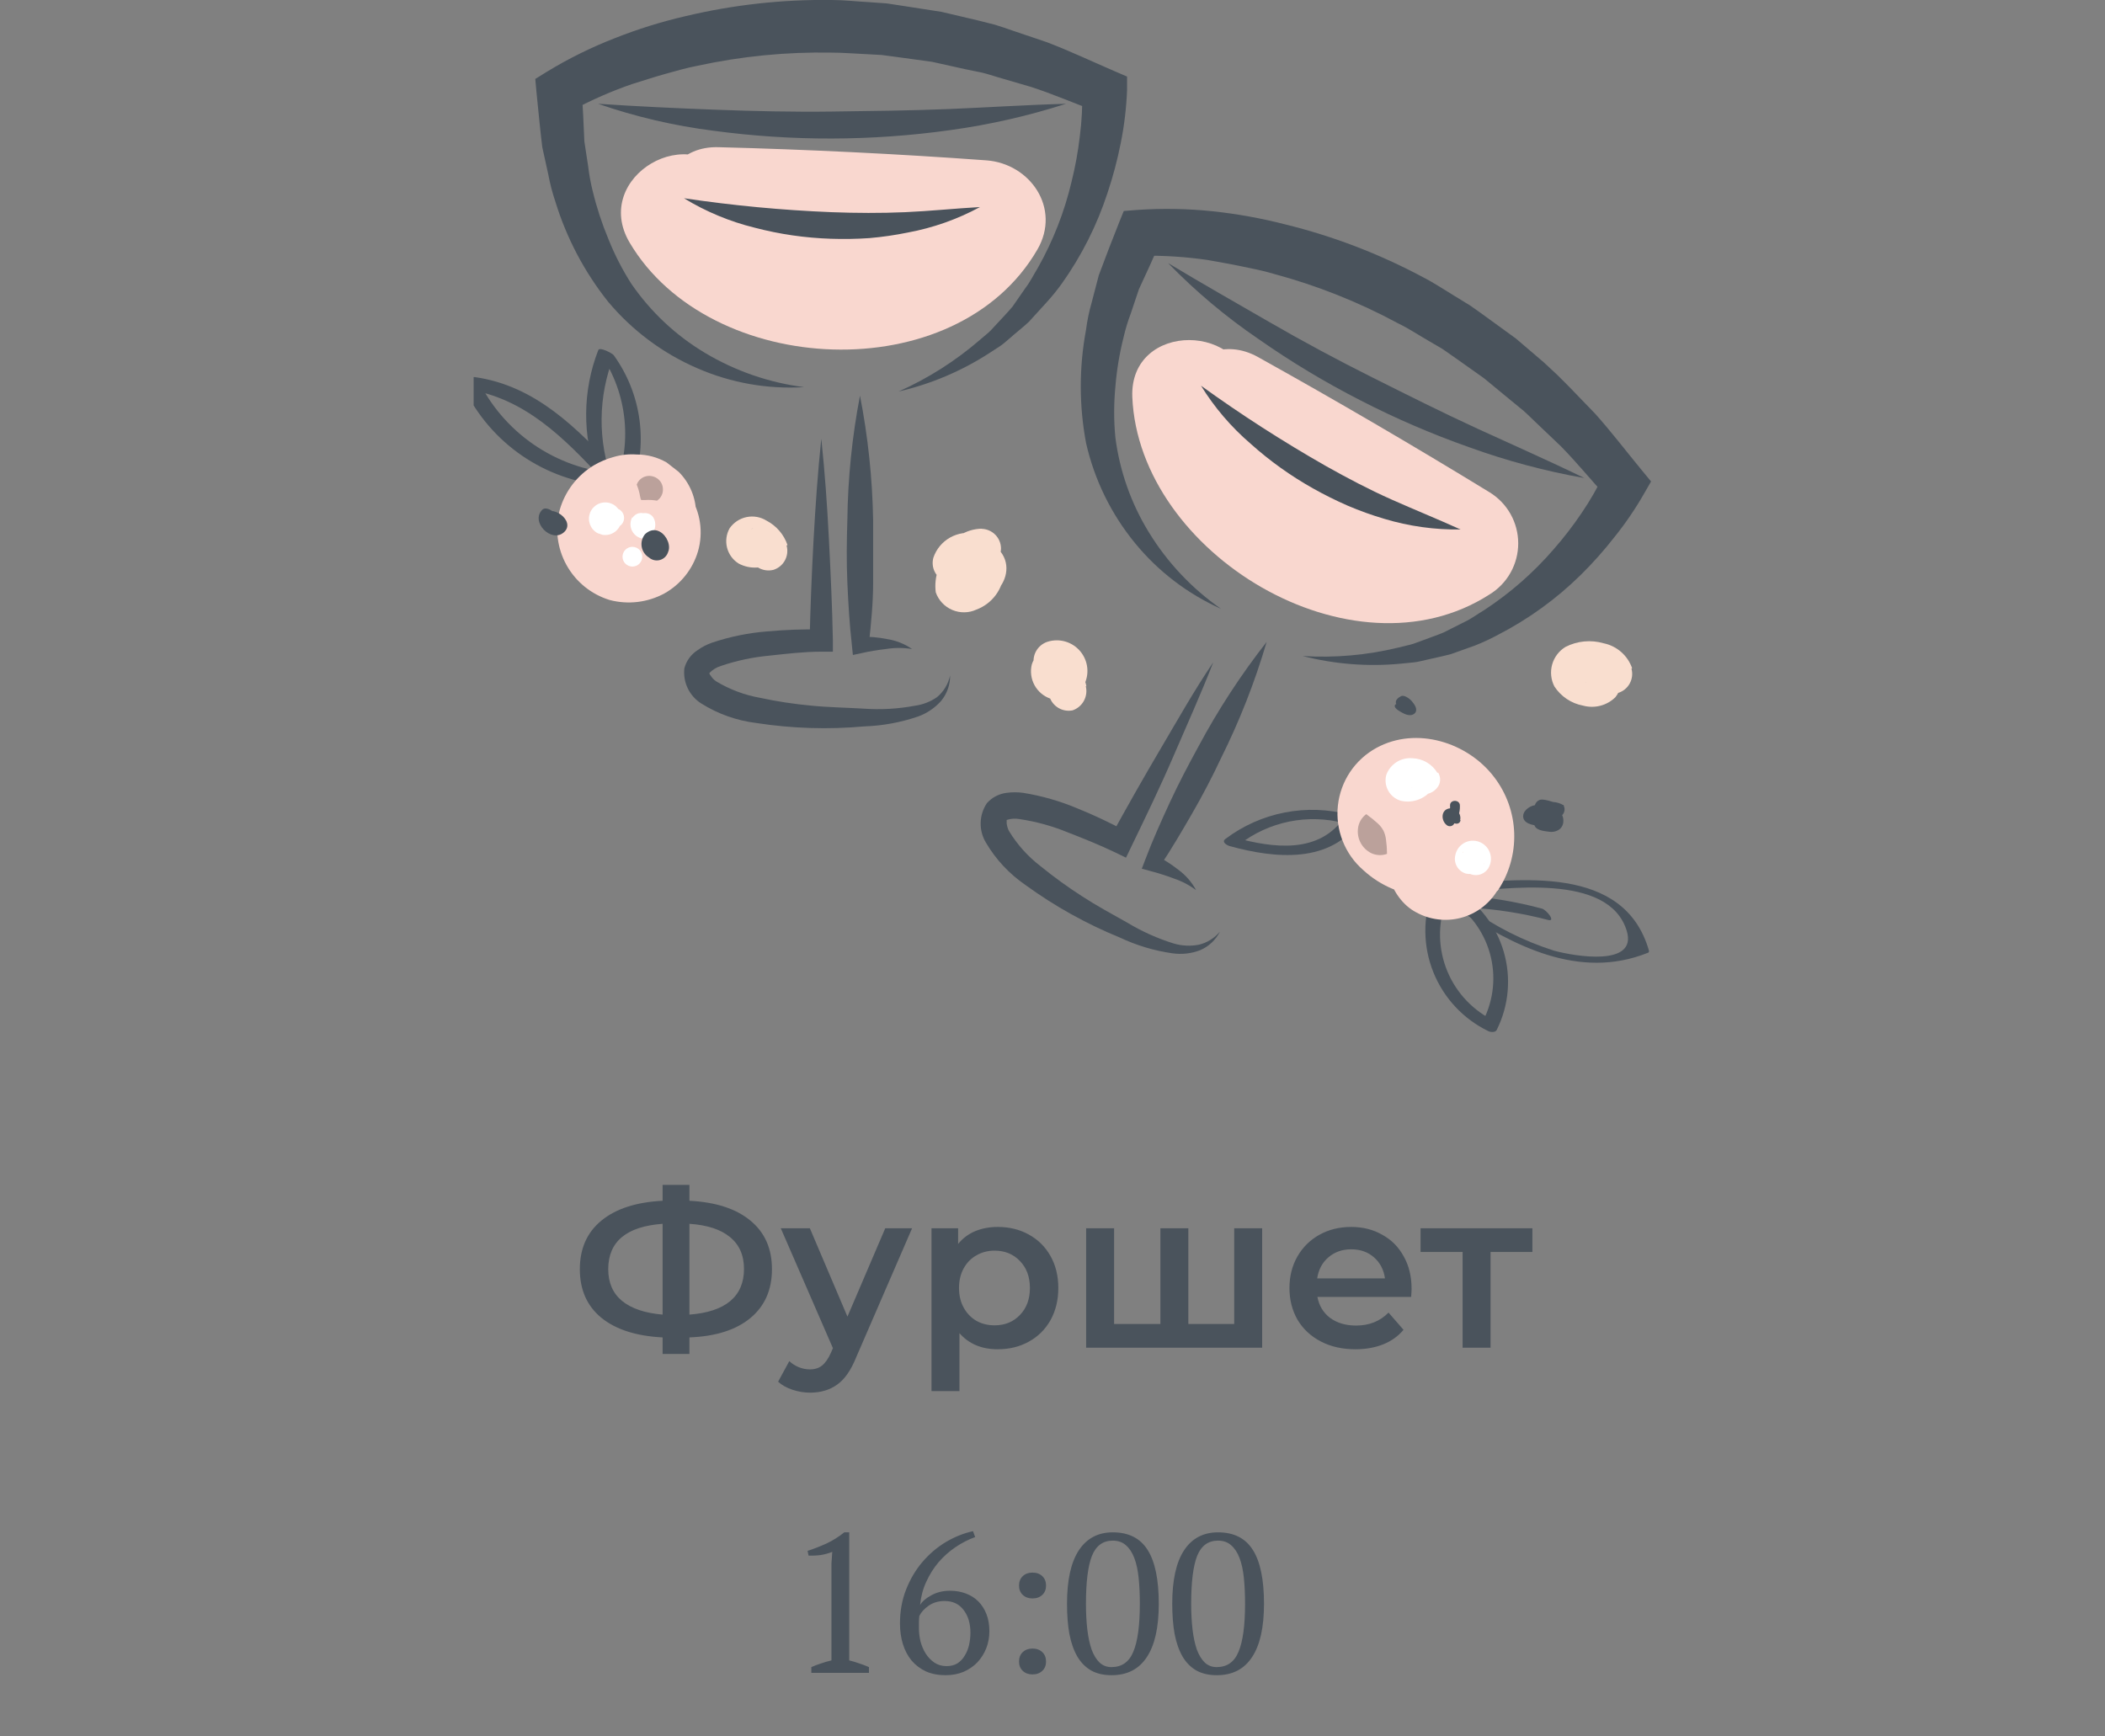 <?xml version="1.0" encoding="utf-8"?>
<svg width="160" height="132" viewBox="0 0 160 132" fill="none" xmlns="http://www.w3.org/2000/svg">
  <rect x="0" y="0" width="160" height="132" fill="#808080" stroke="none"/>
  <g clip-path="url(#clip0_2521:1144)">
    <path d="M46.567 36.61C45.416 33.528 45.449 30.13 46.657 27.07L45.487 26.68C46.538 28.137 47.208 29.833 47.434 31.615C47.662 33.396 47.439 35.206 46.787 36.88C46.707 37.09 47.867 37.54 47.957 37.32C48.619 35.627 48.846 33.796 48.617 31.993C48.388 30.19 47.711 28.474 46.647 27C46.547 26.86 45.577 26.35 45.477 26.61C44.27 29.706 44.245 33.137 45.407 36.25C45.517 36.55 46.617 36.72 46.567 36.59V36.61Z" fill="#4A535C"/>
    <path d="M46.857 35.77C43.857 32.53 40.677 29.32 36.117 28.67C35.747 28.62 35.047 29.04 35.257 29.48C36.254 31.552 37.774 33.328 39.669 34.632C41.563 35.935 43.766 36.72 46.057 36.91C46.507 36.91 47.337 36.04 46.737 35.99C44.517 35.808 42.383 35.046 40.549 33.781C38.715 32.516 37.246 30.791 36.287 28.78L35.437 29.59C39.867 30.22 42.917 33.33 45.827 36.47C46.177 36.85 47.187 36.12 46.827 35.77H46.857Z" fill="#4A535C"/>
    <path d="M108.877 67.77C108.136 69.753 108.161 71.941 108.949 73.906C109.737 75.87 111.231 77.469 113.137 78.39C113.297 78.47 113.667 78.5 113.767 78.29C114.688 76.442 114.877 74.314 114.294 72.334C113.712 70.353 112.402 68.665 110.627 67.61C109.977 67.21 109.457 67.94 110.117 68.35C111.638 69.274 112.754 70.739 113.24 72.451C113.726 74.162 113.546 75.995 112.737 77.58L113.357 77.49C111.748 76.647 110.512 75.233 109.892 73.525C109.272 71.817 109.313 69.939 110.007 68.26C110.197 67.73 109.097 67.16 108.877 67.77V67.77Z" fill="#4A535C"/>
    <path d="M110.697 69.05C115.027 71.89 120.007 74.52 125.227 72.44C125.297 72.44 125.357 72.36 125.337 72.27C123.457 65.69 115.477 66.83 110.187 67.27C109.557 67.27 110.647 67.85 110.957 67.83C114.357 67.58 122.287 66.3 123.647 70.76C124.487 73.51 119.707 72.7 118.127 72.27C115.802 71.531 113.611 70.424 111.637 68.99C111.377 68.82 110.167 68.75 110.697 69.1V69.05Z" fill="#4A535C"/>
    <path d="M111.717 69C113.723 69.109 115.714 69.421 117.657 69.93C118.297 70.11 117.557 69.16 117.197 69.07C115.183 68.527 113.119 68.192 111.037 68.07C110.547 68.07 111.347 68.94 111.717 68.96V69Z" fill="#4A535C"/>
    <path d="M102.587 61.94C100.976 61.506 99.287 61.446 97.649 61.765C96.011 62.084 94.468 62.773 93.137 63.78C92.817 64.02 93.287 64.27 93.477 64.32C96.887 65.26 101.187 65.71 103.427 62.32C103.707 61.9 102.497 61.66 102.237 62.05C100.307 64.96 96.777 64.47 93.847 63.67L94.187 64.2C95.306 63.332 96.61 62.734 97.998 62.453C99.385 62.172 100.819 62.215 102.187 62.58C102.787 62.73 103.367 62.14 102.567 61.93L102.587 61.94Z" fill="#4A535C"/>
    <path d="M113.847 67.7C114.708 66.413 115.144 64.888 115.094 63.34C115.044 61.792 114.51 60.299 113.567 59.07C111.567 56.44 107.677 55.19 104.627 56.85C103.82 57.29 103.131 57.919 102.62 58.683C102.109 59.447 101.791 60.324 101.692 61.238C101.594 62.152 101.719 63.077 102.056 63.932C102.393 64.787 102.932 65.549 103.627 66.15C104.934 67.349 106.617 68.056 108.387 68.15C110.129 68.192 111.818 67.553 113.097 66.37C114.917 64.87 114.767 61.54 113.097 60C112.236 59.187 111.097 58.734 109.912 58.734C108.728 58.734 107.588 59.187 106.727 60C106.986 59.731 107.296 59.517 107.64 59.373C107.984 59.228 108.354 59.156 108.727 59.16C108.237 59.16 108.377 59.16 109.147 59.24C108.287 59.07 109.977 59.72 109.247 59.24C111.107 60.37 110.747 64.01 108.567 64.86C108.262 65.03 107.916 65.11 107.567 65.09C106.837 64.95 106.717 64.94 107.197 65.09C106.567 64.79 106.457 64.75 106.887 64.98L106.417 64.61C106.747 64.95 106.697 64.86 106.247 64.34C106.017 63.67 105.977 63.57 106.117 64.03C106.117 63.81 106.117 63.6 106.047 63.38C106.047 63.88 106.047 63.76 106.147 63.02C106.017 63.48 106.077 63.39 106.327 62.73C106.239 62.896 106.135 63.054 106.017 63.2C104.627 65.11 105.627 68.3 107.637 69.35C108.673 69.922 109.889 70.074 111.034 69.775C112.179 69.475 113.165 68.746 113.787 67.74L113.847 67.7Z" fill="#F9D7CF"/>
    <path d="M109.267 58.77C109.071 58.437 108.794 58.159 108.462 57.962C108.13 57.764 107.753 57.654 107.367 57.64C106.939 57.6 106.509 57.704 106.147 57.936C105.785 58.168 105.51 58.514 105.367 58.92C105.262 59.324 105.318 59.754 105.523 60.117C105.728 60.481 106.067 60.751 106.467 60.87C106.871 60.965 107.292 60.95 107.688 60.827C108.083 60.704 108.439 60.477 108.717 60.17C108.86 59.959 108.926 59.706 108.906 59.452C108.885 59.199 108.779 58.959 108.604 58.774C108.429 58.589 108.197 58.469 107.945 58.434C107.693 58.398 107.436 58.45 107.217 58.58C107.307 58.5 107.047 58.7 107.057 58.72H107.267C107.412 58.788 107.531 58.9 107.607 59.04V59.64C107.551 59.73 107.472 59.802 107.377 59.85C107.367 59.857 107.355 59.861 107.342 59.861C107.33 59.861 107.317 59.857 107.307 59.85C107.307 59.79 107.417 59.96 107.307 59.85C108.077 61.08 110.027 59.95 109.307 58.72L109.267 58.77Z" fill="white"/>
    <path d="M113.127 66C113.223 65.841 113.286 65.665 113.312 65.481C113.339 65.298 113.328 65.111 113.28 64.932C113.233 64.752 113.149 64.585 113.035 64.438C112.921 64.292 112.779 64.17 112.617 64.08C112.429 63.975 112.219 63.916 112.004 63.908C111.789 63.9 111.575 63.943 111.379 64.034C111.184 64.124 111.013 64.26 110.881 64.43C110.748 64.6 110.658 64.799 110.617 65.01C110.548 65.297 110.589 65.6 110.734 65.858C110.879 66.116 111.116 66.31 111.397 66.4C111.686 66.477 111.994 66.437 112.254 66.29C112.514 66.142 112.706 65.898 112.787 65.61V65.67L112.387 66.08L112.487 66.02L111.917 66.18H112.037L111.487 66H111.567L111.157 65.6L111.077 65.29L111.227 64.72V64.8C111.068 65.052 111.016 65.357 111.081 65.647C111.147 65.938 111.325 66.191 111.577 66.35C111.829 66.509 112.134 66.562 112.425 66.496C112.715 66.43 112.968 66.252 113.127 66V66Z" fill="white"/>
    <path d="M110.987 62.34C111.012 62.221 111.008 62.097 110.974 61.981C110.94 61.864 110.877 61.757 110.792 61.67C110.707 61.583 110.602 61.519 110.486 61.482C110.37 61.445 110.247 61.438 110.127 61.46C109.527 61.59 109.527 62.35 109.937 62.7C110.008 62.769 110.103 62.808 110.202 62.808C110.301 62.808 110.396 62.769 110.467 62.7C110.808 62.291 110.986 61.772 110.967 61.24C110.967 60.76 110.197 60.76 110.217 61.24C110.243 61.574 110.143 61.906 109.937 62.17H110.467V62.01L110.297 62.23V62.14C110.227 62.62 110.947 62.82 111.017 62.34H110.987Z" fill="#4A535C"/>
    <path d="M103.847 61.89C104.146 62.104 104.433 62.334 104.707 62.58C104.884 62.737 105.032 62.923 105.147 63.13C105.252 63.344 105.32 63.574 105.347 63.81C105.398 64.175 105.424 64.542 105.427 64.91C105.232 64.981 105.024 65.012 104.816 65.001C104.609 64.991 104.405 64.94 104.217 64.85C103.882 64.681 103.606 64.413 103.427 64.082C103.248 63.751 103.175 63.374 103.217 63C103.239 62.781 103.306 62.569 103.414 62.378C103.523 62.187 103.67 62.021 103.847 61.89Z" fill="#BBA19B"/>
    <path d="M59.857 41.43C59.584 40.632 59.015 39.97 58.267 39.58C57.814 39.297 57.269 39.2 56.746 39.308C56.223 39.416 55.762 39.721 55.457 40.16C55.205 40.609 55.135 41.139 55.264 41.639C55.392 42.138 55.709 42.568 56.147 42.84C56.577 43.07 57.062 43.174 57.548 43.143C58.034 43.111 58.501 42.944 58.897 42.66C59.225 42.452 59.46 42.126 59.553 41.748C59.645 41.371 59.587 40.972 59.391 40.637C59.196 40.301 58.877 40.055 58.504 39.949C58.13 39.843 57.73 39.887 57.387 40.07C57.294 40.129 57.197 40.183 57.097 40.23C57.277 40.09 57.497 40.12 57.737 40.31L58.067 40.62C56.587 41.553 56.227 42.103 56.987 42.27C56.857 42.21 56.847 42.21 56.937 42.27C57.027 42.33 57.017 42.32 56.937 42.27C57.057 42.39 57.057 42.39 56.937 42.27C57.017 42.423 57.017 42.423 56.937 42.27C57.053 42.648 57.31 42.967 57.654 43.163C57.998 43.358 58.403 43.414 58.787 43.32C59.162 43.202 59.476 42.943 59.662 42.598C59.849 42.252 59.894 41.848 59.787 41.47L59.857 41.43Z" fill="#F9DECF"/>
    <path d="M82.577 52.18C82.474 51.631 82.245 51.113 81.909 50.667C81.572 50.222 81.137 49.86 80.637 49.61C80.437 49.499 80.215 49.434 79.986 49.42C79.757 49.406 79.529 49.444 79.317 49.53C79.104 49.616 78.914 49.749 78.76 49.919C78.607 50.089 78.493 50.291 78.427 50.51C78.297 51.041 78.37 51.602 78.63 52.082C78.891 52.563 79.321 52.929 79.837 53.11C80.311 53.263 80.823 53.247 81.286 53.065C81.75 52.883 82.135 52.545 82.377 52.11C82.597 51.7 82.69 51.234 82.643 50.772C82.596 50.309 82.412 49.871 82.114 49.514C81.816 49.157 81.418 48.897 80.972 48.768C80.525 48.639 80.05 48.647 79.607 48.79C79.237 48.914 78.928 49.174 78.742 49.518C78.557 49.861 78.508 50.262 78.607 50.64C78.71 51.018 78.91 51.363 79.187 51.64C79.464 51.917 79.809 52.117 80.187 52.22C80.379 52.279 80.581 52.299 80.781 52.279C80.98 52.259 81.174 52.199 81.35 52.103C81.526 52.007 81.681 51.876 81.806 51.718C81.93 51.561 82.022 51.38 82.076 51.187C82.129 50.994 82.144 50.791 82.117 50.592C82.091 50.393 82.026 50.202 81.924 50.028C81.823 49.855 81.688 49.704 81.526 49.584C81.366 49.464 81.182 49.378 80.987 49.33C81.104 49.373 81.21 49.441 81.298 49.529C81.386 49.617 81.454 49.723 81.497 49.84L80.497 51.69C80.757 51.6 80.387 51.69 80.297 51.69C80.184 51.655 80.081 51.592 79.999 51.506C79.917 51.42 79.858 51.315 79.827 51.2C79.587 49.99 81.697 49.93 81.427 51.31L79.217 52.2C79.217 52.2 79.617 52.43 79.407 52.27C79.407 52.27 79.717 52.6 79.567 52.4C79.567 52.45 79.777 52.8 79.677 52.55C79.73 52.688 79.763 52.833 79.777 52.98C79.894 53.334 80.137 53.633 80.459 53.821C80.782 54.009 81.161 54.072 81.527 54C81.896 53.874 82.204 53.613 82.389 53.27C82.574 52.928 82.624 52.528 82.527 52.15L82.577 52.18Z" fill="#F9DECF"/>
    <path d="M124.057 50.8C123.892 50.322 123.605 49.895 123.224 49.562C122.844 49.229 122.383 49.001 121.887 48.9C120.92 48.619 119.883 48.72 118.987 49.18C118.495 49.482 118.134 49.959 117.978 50.515C117.823 51.072 117.883 51.666 118.147 52.18C118.393 52.558 118.713 52.883 119.087 53.134C119.462 53.385 119.884 53.557 120.327 53.64C120.757 53.758 121.211 53.761 121.643 53.648C122.074 53.536 122.469 53.312 122.787 53C123.171 52.502 123.353 51.879 123.3 51.254C123.246 50.628 122.96 50.045 122.497 49.62C122.28 49.421 122.023 49.27 121.742 49.179C121.462 49.088 121.165 49.058 120.872 49.091C120.58 49.124 120.297 49.22 120.044 49.371C119.792 49.523 119.574 49.727 119.407 49.97C119.256 50.221 119.166 50.505 119.144 50.797C119.121 51.09 119.167 51.383 119.278 51.655C119.388 51.926 119.56 52.169 119.781 52.362C120.001 52.556 120.264 52.695 120.547 52.77C122.427 53.22 123.227 50.32 121.347 49.88H121.227L121.887 50.27C121.967 50.47 122.057 50.67 122.147 50.87L121.937 51.63V51.72L121.217 52.1C120.367 52.03 120.107 51.76 120.437 51.3C120.459 51.182 120.514 51.072 120.595 50.984C120.677 50.895 120.781 50.832 120.897 50.8C121.077 50.69 121.187 50.92 120.967 50.8C120.747 50.68 120.967 50.8 120.827 50.8C120.477 50.63 120.627 50.55 120.647 51.21C120.647 51.16 120.727 51.93 120.527 51.84C120.527 51.84 121.077 51.84 120.907 51.84C120.987 51.84 121.387 51.99 121.407 51.97C121.427 51.95 121.097 51.51 121.157 51.67C121.281 52.04 121.542 52.349 121.885 52.535C122.228 52.721 122.63 52.769 123.007 52.67C123.379 52.552 123.692 52.295 123.878 51.952C124.064 51.608 124.111 51.206 124.007 50.83L124.057 50.8Z" fill="#F9DECF"/>
    <path d="M116.997 60.82C116.858 60.886 116.748 61.001 116.688 61.143C116.629 61.286 116.625 61.445 116.677 61.59C116.787 61.92 117.127 62.02 117.437 62.09C117.801 62.21 118.194 62.21 118.557 62.09C118.637 62.054 118.708 62.002 118.766 61.937C118.824 61.872 118.867 61.796 118.894 61.712C118.92 61.63 118.929 61.542 118.919 61.455C118.909 61.369 118.881 61.285 118.837 61.21C118.468 60.988 118.029 60.913 117.607 61C117.339 61.176 117.111 61.407 116.938 61.677C116.766 61.948 116.653 62.252 116.607 62.57C116.607 63.13 117.337 63.17 117.767 63.23C118.197 63.29 118.767 63.09 118.827 62.49C118.848 62.272 118.8 62.053 118.691 61.863C118.581 61.673 118.416 61.522 118.217 61.43C117.725 61.224 117.188 61.148 116.657 61.21C116.187 61.29 115.657 61.72 115.797 62.21C115.937 62.7 116.797 62.77 117.157 62.8C117.797 62.8 118.007 62.4 118.077 61.8C118.077 61.65 116.857 61.46 116.847 61.57C116.847 61.85 116.727 62.5 116.317 62.49L117.177 62.66C116.877 62.55 117.027 62.01 117.177 61.83C117.261 61.7 117.378 61.596 117.517 61.53C117.59 61.49 117.667 61.459 117.747 61.44C117.377 61.3 117.267 61.29 117.407 61.44C117.547 61.59 117.627 61.72 117.667 61.88C117.687 62.002 117.687 62.127 117.667 62.25C117.667 62.44 117.437 62.98 117.247 62.95L118.077 63.14C117.747 62.97 117.947 62.43 118.077 62.2C118.267 61.812 118.54 61.47 118.877 61.2L117.607 61C117.681 61.1 117.721 61.221 117.721 61.345C117.721 61.469 117.681 61.59 117.607 61.69C117.527 61.79 117.257 61.87 117.517 61.91L118.207 62.08C118.12 62.029 118.048 61.956 117.998 61.868C117.948 61.78 117.921 61.681 117.921 61.58C117.921 61.479 117.948 61.38 117.998 61.292C118.048 61.204 118.12 61.131 118.207 61.08C118.317 61.02 117.827 60.9 117.797 60.89C117.767 60.88 117.217 60.72 117.027 60.81L116.997 60.82Z" fill="#4A535C"/>
    <path d="M106.527 54.15C106.797 54.31 107.247 54.5 107.527 54.23C107.807 53.96 107.527 53.56 107.327 53.32C107.127 53.08 106.717 52.81 106.497 52.92C106.027 53.16 105.957 53.47 106.357 53.83C106.497 53.95 107.357 54.53 107.457 54.09C107.557 53.65 106.457 53.25 106.457 53.4C106.457 53.55 106.457 53.57 106.677 53.56L107.157 53.93C107.157 53.93 107.457 53.69 107.497 53.67L106.667 53.27L106.577 53.5C106.387 53.56 106.367 53.6 106.517 53.64C106.397 53.57 106.067 53.41 106.017 53.64C105.967 53.87 106.477 54.12 106.587 54.18L106.527 54.15Z" fill="#4A535C"/>
    <path d="M74.657 40.19C74.025 40.192 73.407 40.383 72.885 40.74C72.363 41.097 71.959 41.602 71.727 42.19C71.546 42.76 71.557 43.373 71.758 43.937C71.958 44.5 72.337 44.982 72.837 45.31C75.167 46.79 77.837 43.46 75.737 41.6C75.241 41.207 74.618 41.01 73.986 41.044C73.354 41.08 72.757 41.345 72.307 41.79C71.865 42.196 71.527 42.702 71.322 43.266C71.116 43.83 71.049 44.435 71.127 45.03C71.232 45.328 71.398 45.601 71.614 45.831C71.83 46.062 72.092 46.244 72.383 46.367C72.674 46.491 72.987 46.552 73.303 46.547C73.619 46.543 73.93 46.472 74.217 46.34C74.805 46.12 75.316 45.735 75.688 45.231C76.061 44.727 76.279 44.126 76.317 43.5C76.34 42.843 76.141 42.197 75.753 41.666C75.365 41.134 74.81 40.749 74.177 40.57C73.509 40.423 72.811 40.527 72.215 40.863C71.619 41.199 71.167 41.742 70.947 42.39C70.841 42.767 70.886 43.17 71.073 43.513C71.26 43.857 71.573 44.114 71.947 44.23C72.324 44.328 72.723 44.28 73.065 44.094C73.407 43.908 73.665 43.599 73.787 43.23C73.617 43.66 73.627 43.37 73.537 43.54C73.447 43.71 73.347 43.48 73.537 43.54L73.207 43.41C73.257 43.41 73.207 43.56 73.207 43.51C73.207 43.46 73.127 43.42 73.157 43.51C72.947 43.16 73.157 43.64 73.157 43.59H73.257C73.479 43.651 73.677 43.776 73.827 43.95C73.887 44.21 73.957 44.46 74.027 44.71C74.027 44.55 74.327 44.21 74.307 44.06H74.167C73.973 44.045 73.791 43.958 73.657 43.815C73.524 43.672 73.449 43.485 73.447 43.29C73.432 43.231 73.432 43.169 73.447 43.11C73.484 43.028 73.536 42.955 73.602 42.895C73.668 42.834 73.745 42.788 73.83 42.759C73.914 42.73 74.004 42.718 74.093 42.726C74.182 42.733 74.268 42.758 74.347 42.8C74.507 42.91 74.347 42.8 74.517 43.12C74.577 43.3 74.247 43.22 74.587 43.2C74.982 43.19 75.358 43.029 75.637 42.749C75.916 42.47 76.077 42.095 76.087 41.7C76.085 41.303 75.926 40.923 75.645 40.642C75.364 40.361 74.984 40.203 74.587 40.2L74.657 40.19Z" fill="#F9DECF"/>
    <path d="M48.387 34.55C47.797 34.507 47.204 34.572 46.637 34.74C46.107 34.884 45.599 35.099 45.127 35.38C43.873 36.138 42.952 37.342 42.547 38.75C42.167 40.162 42.349 41.666 43.056 42.946C43.763 44.226 44.94 45.181 46.337 45.61C47.733 45.978 49.216 45.803 50.487 45.12C51.734 44.426 52.657 43.269 53.057 41.9C53.26 41.191 53.309 40.448 53.202 39.718C53.095 38.989 52.834 38.291 52.437 37.67C51.953 36.904 51.285 36.271 50.494 35.829C49.703 35.387 48.813 35.15 47.907 35.14C46.718 35.15 45.579 35.62 44.727 36.45C44.095 37.079 43.664 37.881 43.489 38.755C43.314 39.629 43.402 40.536 43.743 41.36C44.083 42.184 44.661 42.888 45.403 43.383C46.144 43.878 47.016 44.141 47.907 44.14H48.027L46.837 44C46.917 44.006 46.995 44.026 47.067 44.06L45.987 43.61L46.097 43.67L45.217 43C45.286 43.046 45.347 43.103 45.397 43.17C45.157 42.87 44.927 42.56 44.697 42.26C44.746 42.326 44.79 42.397 44.827 42.47L44.367 41.4C44.407 41.474 44.431 41.556 44.437 41.64C44.437 41.24 44.327 40.84 44.277 40.44C44.292 40.523 44.292 40.607 44.277 40.69C44.337 40.29 44.387 39.89 44.437 39.49V39.61L44.887 38.54C44.857 38.61 44.82 38.677 44.777 38.74C45.007 38.43 45.237 38.13 45.477 37.83C45.431 37.89 45.373 37.941 45.307 37.98L46.217 37.28C46.156 37.326 46.089 37.363 46.017 37.39L47.097 36.94L46.867 37.01L48.067 36.84C47.951 36.855 47.833 36.855 47.717 36.84L48.907 37L48.687 36.93L49.767 37.38C49.691 37.349 49.62 37.305 49.557 37.25L50.467 37.95C50.404 37.9 50.35 37.839 50.307 37.77L51.007 38.68C50.958 38.612 50.917 38.538 50.887 38.46C51.037 38.82 51.187 39.18 51.347 39.53C51.31 39.455 51.287 39.373 51.277 39.29C51.277 39.69 51.387 40.09 51.437 40.49C51.422 40.364 51.422 40.236 51.437 40.11L51.217 41.26C51.236 41.179 51.259 41.099 51.287 41.02L50.837 42.09C50.869 42.01 50.91 41.932 50.957 41.86C50.727 42.17 50.487 42.47 50.257 42.77C50.34 42.667 50.434 42.573 50.537 42.49L49.627 43.19L49.867 43.05L48.787 43.51C48.916 43.456 49.05 43.416 49.187 43.39L47.987 43.55H48.407C48.998 43.55 49.583 43.434 50.129 43.207C50.675 42.98 51.17 42.648 51.587 42.23C52.006 41.813 52.338 41.317 52.564 40.772C52.791 40.226 52.907 39.641 52.907 39.05C52.907 38.459 52.791 37.874 52.564 37.328C52.338 36.783 52.006 36.287 51.587 35.87L50.677 35.16C49.987 34.761 49.204 34.55 48.407 34.55H48.387Z" fill="#F9D7CF"/>
    <path d="M46.597 38.65C46.279 38.648 45.97 38.754 45.719 38.95C45.469 39.146 45.292 39.421 45.217 39.73C45.188 39.84 45.185 39.956 45.208 40.068C45.23 40.18 45.278 40.285 45.347 40.376C45.417 40.467 45.506 40.54 45.608 40.591C45.711 40.642 45.823 40.669 45.937 40.67C46.232 40.686 46.522 40.596 46.757 40.417C46.991 40.238 47.154 39.982 47.217 39.693C47.279 39.405 47.236 39.104 47.096 38.844C46.956 38.584 46.729 38.383 46.454 38.276C46.179 38.169 45.875 38.164 45.596 38.261C45.318 38.358 45.083 38.551 44.934 38.806C44.785 39.06 44.732 39.36 44.784 39.65C44.836 39.94 44.989 40.203 45.217 40.39C45.362 40.526 45.553 40.602 45.752 40.602C45.951 40.602 46.142 40.526 46.287 40.39L46.827 39.75C47.447 39.02 46.387 37.95 45.757 38.69L45.217 39.33H46.287L46.217 39.26C46.347 39.44 46.317 39.55 46.107 39.58C45.897 39.61 45.877 39.71 45.877 39.47C45.877 39.23 45.787 39.22 45.957 39.17L46.687 40.12C46.886 40.12 47.077 40.041 47.218 39.9C47.358 39.76 47.437 39.569 47.437 39.37C47.437 39.171 47.358 38.98 47.218 38.84C47.077 38.699 46.886 38.62 46.687 38.62L46.597 38.65Z" fill="white"/>
    <path d="M48.057 39.32C47.979 39.464 47.933 39.623 47.924 39.787C47.914 39.95 47.941 40.114 48.002 40.266C48.063 40.418 48.157 40.555 48.277 40.666C48.398 40.777 48.541 40.861 48.697 40.91C48.825 40.946 48.96 40.947 49.088 40.913C49.216 40.88 49.333 40.813 49.427 40.72C49.594 40.575 49.714 40.383 49.771 40.169C49.828 39.955 49.82 39.729 49.747 39.52C49.437 38.61 47.987 39 48.307 39.92L48.367 39.66L49.097 39.47L49.417 39.79C49.417 39.92 49.347 40.05 49.307 40.17L49.357 40.08C49.442 39.909 49.462 39.713 49.412 39.529C49.362 39.344 49.247 39.185 49.087 39.08C48.917 38.993 48.72 38.972 48.535 39.022C48.35 39.072 48.191 39.189 48.087 39.35L48.057 39.32Z" fill="white"/>
    <path d="M48.067 43.07C48.266 43.07 48.457 42.991 48.598 42.85C48.738 42.71 48.817 42.519 48.817 42.32C48.817 42.121 48.738 41.93 48.598 41.79C48.457 41.649 48.266 41.57 48.067 41.57C47.868 41.57 47.678 41.649 47.537 41.79C47.396 41.93 47.317 42.121 47.317 42.32C47.317 42.519 47.396 42.71 47.537 42.85C47.678 42.991 47.868 43.07 48.067 43.07V43.07Z" fill="white"/>
    <path d="M48.397 36.84C48.457 36.672 48.562 36.523 48.699 36.409C48.836 36.294 49.001 36.219 49.177 36.19C49.321 36.167 49.468 36.174 49.609 36.211C49.75 36.247 49.882 36.311 49.997 36.4C50.113 36.489 50.208 36.602 50.275 36.732C50.343 36.861 50.381 37.004 50.387 37.15C50.4 37.328 50.365 37.506 50.286 37.666C50.207 37.826 50.087 37.962 49.937 38.06C49.654 38.01 49.365 37.993 49.077 38.01C48.897 38.01 48.807 38.01 48.757 38.01C48.707 38.01 48.677 37.87 48.647 37.7C48.594 37.405 48.511 37.117 48.397 36.84V36.84Z" fill="#BBA19B"/>
    <path d="M41.217 38.75C40.297 39.68 41.917 41.31 42.867 40.46C43.817 39.61 41.867 38.2 41.227 39.16C40.957 39.59 41.977 40.31 42.227 39.9C42.317 39.75 42.397 39.9 42.157 39.68C41.917 39.46 41.997 39.5 41.957 39.6C41.945 39.629 41.925 39.655 41.901 39.676C41.877 39.697 41.848 39.712 41.817 39.72L42.037 39.92V39.79C42.117 39.69 42.117 39.59 42.217 39.49C42.557 39.15 41.577 38.39 41.217 38.75V38.75Z" fill="#4A535C"/>
    <path d="M49.607 41.05C49.515 41.142 49.445 41.254 49.401 41.377C49.358 41.499 49.343 41.63 49.357 41.76C49.368 41.858 49.399 41.952 49.447 42.037C49.495 42.123 49.559 42.198 49.636 42.259C49.714 42.319 49.802 42.364 49.897 42.39C49.991 42.416 50.09 42.423 50.187 42.41C51.717 42.07 50.307 39.41 49.027 40.61C48.919 40.742 48.841 40.895 48.797 41.059C48.754 41.224 48.746 41.396 48.774 41.563C48.803 41.731 48.867 41.891 48.962 42.032C49.058 42.173 49.182 42.291 49.327 42.38C49.452 42.49 49.606 42.563 49.77 42.59C49.934 42.618 50.102 42.6 50.257 42.538C50.411 42.476 50.545 42.372 50.644 42.238C50.743 42.105 50.803 41.946 50.817 41.78C50.821 41.627 50.781 41.475 50.701 41.344C50.621 41.213 50.505 41.107 50.367 41.04C50.157 40.94 49.797 40.96 49.777 41.27C49.786 41.311 49.781 41.354 49.763 41.392C49.745 41.43 49.715 41.461 49.677 41.48C49.744 41.613 49.804 41.633 49.857 41.54C50.007 41.54 50.057 41.4 50.257 41.47L49.867 41.22C49.757 41.09 49.867 41.22 49.757 41.22C49.647 41.22 49.677 41.29 49.557 41.32L50.397 41.97H50.447C50.847 41.55 50.007 40.62 49.607 41.04V41.05Z" fill="#4A535C"/>
    <path d="M47.857 18.44C53.937 28.73 72.677 29.65 78.857 18.96C80.657 15.84 78.317 12.44 74.977 12.19C68.197 11.697 61.411 11.363 54.617 11.19C48.827 11.02 48.827 20.02 54.617 20.19C61.411 20.39 68.197 20.723 74.977 21.19C73.677 18.94 72.387 16.68 71.087 14.42C68.367 19.1 58.217 18.33 55.637 13.9C52.637 8.9 44.907 13.44 47.857 18.44Z" fill="#F9D7CF"/>
    <path d="M61.117 29.43C58.342 29.598 55.567 29.108 53.017 28C50.385 26.865 48.056 25.128 46.217 22.93C44.422 20.672 43.065 18.098 42.217 15.34C41.988 14.664 41.808 13.972 41.677 13.27L41.217 11.18C41.047 9.78 40.917 8.37 40.777 7L40.687 6L41.577 5.45C43.218 4.449 44.945 3.596 46.737 2.9C48.48 2.21 50.271 1.651 52.097 1.23C55.739 0.362 59.474 -0.051 63.217 1.45212e-05C64.147 1.45212e-05 65.077 0.11 66.007 0.16L67.407 0.26L68.787 0.47L71.557 0.9L74.277 1.54L75.627 1.88C76.067 2.01 76.507 2.17 76.947 2.32L79.577 3.21C81.307 3.87 82.977 4.66 84.667 5.39L85.667 5.82V6.88C85.612 8.224 85.452 9.561 85.187 10.88C84.934 12.157 84.6 13.416 84.187 14.65C83.383 17.116 82.21 19.446 80.707 21.56C80.345 22.062 79.955 22.543 79.537 23L78.217 24.45C77.757 24.89 77.217 25.29 76.757 25.71C76.507 25.91 76.287 26.13 76.017 26.31L75.217 26.83C73.102 28.201 70.763 29.193 68.307 29.76C70.54 28.764 72.615 27.447 74.467 25.85L75.147 25.27C75.377 25.07 75.557 24.83 75.767 24.62C76.167 24.18 76.587 23.76 76.967 23.3L77.967 21.86C78.327 21.39 78.577 20.86 78.887 20.36C80.044 18.311 80.906 16.11 81.447 13.82C81.731 12.681 81.941 11.526 82.077 10.36C82.224 9.226 82.284 8.083 82.257 6.94L83.257 8.44C81.617 7.84 80.017 7.14 78.377 6.61L75.877 5.88C75.467 5.76 75.057 5.62 74.637 5.52L73.367 5.26L70.847 4.7L68.297 4.35L67.017 4.18L65.737 4.11C64.877 4.07 64.017 4 63.217 4C59.79 3.937 56.367 4.272 53.017 5C52.167 5.16 51.357 5.4 50.527 5.63C49.697 5.86 48.897 6.13 48.077 6.38C46.502 6.92 44.973 7.589 43.507 8.38L44.217 6.86C44.297 8.15 44.367 9.45 44.417 10.75L44.707 12.65C44.782 13.29 44.899 13.925 45.057 14.55C45.357 15.79 45.755 17.003 46.247 18.18C46.719 19.363 47.301 20.498 47.987 21.57C49.452 23.701 51.358 25.492 53.577 26.82C55.883 28.202 58.451 29.09 61.117 29.43V29.43Z" fill="#4A535C"/>
    <path d="M62.427 33.35C62.697 35.9 62.877 38.46 63.007 41.02C63.137 43.58 63.257 46.13 63.307 48.68V49.54H62.407C61.107 49.54 59.777 49.7 58.487 49.84C57.234 49.954 55.999 50.216 54.807 50.62C54.475 50.722 54.173 50.904 53.927 51.15V51.15C53.927 51.21 53.927 51.28 54.007 51.34C54.113 51.519 54.256 51.672 54.427 51.79C55.46 52.413 56.599 52.84 57.787 53.05C59.061 53.324 60.35 53.52 61.647 53.64C62.937 53.77 64.307 53.79 65.647 53.87C66.948 53.963 68.255 53.889 69.537 53.65C70.14 53.567 70.716 53.345 71.217 53C71.727 52.578 72.079 51.997 72.217 51.35C72.224 52.053 71.983 52.736 71.537 53.28C71.059 53.817 70.454 54.226 69.777 54.47C68.458 54.92 67.08 55.172 65.687 55.22C62.95 55.467 60.193 55.38 57.477 54.96C55.996 54.778 54.572 54.273 53.307 53.48C52.863 53.201 52.506 52.803 52.278 52.331C52.05 51.858 51.96 51.331 52.017 50.81C52.164 50.24 52.522 49.747 53.017 49.43C53.359 49.181 53.736 48.985 54.137 48.85C55.484 48.398 56.881 48.113 58.297 48C59.67 47.875 61.049 47.825 62.427 47.85L61.537 48.73C61.597 46.18 61.697 43.62 61.837 41.07C61.977 38.52 62.157 35.9 62.427 33.35Z" fill="#4A535C"/>
    <path d="M65.367 30.08C65.977 33.201 66.312 36.37 66.367 39.55C66.367 41.12 66.367 42.7 66.367 44.28C66.367 45.86 66.207 47.43 66.037 49.01L65.337 48.4C66.035 48.384 66.733 48.444 67.417 48.58C68.104 48.683 68.758 48.943 69.327 49.34C68.665 49.23 67.989 49.23 67.327 49.34C66.692 49.41 66.061 49.517 65.437 49.66L64.827 49.79L64.747 49C64.567 47.42 64.477 45.85 64.407 44.27C64.337 42.69 64.357 41.11 64.407 39.54C64.445 36.364 64.766 33.199 65.367 30.08V30.08Z" fill="#4A535C"/>
    <path d="M51.987 15.07C55.709 15.625 59.458 15.979 63.217 16.13C65.077 16.2 66.937 16.21 68.797 16.13C70.657 16.05 72.537 15.85 74.487 15.74C72.767 16.671 70.911 17.325 68.987 17.68C68.029 17.875 67.061 18.015 66.087 18.1C65.109 18.167 64.127 18.183 63.147 18.15C61.195 18.086 59.257 17.805 57.367 17.31C55.469 16.844 53.655 16.089 51.987 15.07V15.07Z" fill="#4A535C"/>
    <path d="M45.457 7.89C48.457 8.09 51.457 8.23 54.377 8.34C57.297 8.45 60.287 8.52 63.237 8.48C66.187 8.44 69.137 8.41 72.097 8.29C75.057 8.17 78.017 7.97 81.027 7.89C78.161 8.81 75.22 9.48 72.237 9.89C69.255 10.308 66.248 10.522 63.237 10.53C60.227 10.538 57.22 10.341 54.237 9.94C51.248 9.563 48.305 8.876 45.457 7.89V7.89Z" fill="#4A535C"/>
    <path d="M86.067 30.19C86.567 42.07 102.787 51.9 113.217 45.19C113.884 44.784 114.434 44.213 114.816 43.533C115.198 42.852 115.399 42.085 115.399 41.305C115.399 40.525 115.198 39.758 114.816 39.077C114.434 38.397 113.884 37.826 113.217 37.42C107.424 33.873 101.557 30.447 95.617 27.14C90.547 24.33 85.997 32.14 91.067 34.91C97.014 38.21 102.884 41.637 108.677 45.19V37.43C104.277 40.25 95.297 35.43 95.067 30.19C94.827 24.42 85.827 24.39 86.067 30.19V30.19Z" fill="#F9D7CF"/>
    <path d="M92.807 46.28C90.268 45.145 88.028 43.433 86.267 41.28C84.451 39.064 83.178 36.455 82.547 33.66C82.017 30.825 82.017 27.916 82.547 25.08C82.636 24.377 82.78 23.681 82.977 23L83.517 20.93C84.007 19.6 84.517 18.29 85.057 16.93L85.417 16.04L86.417 15.96C88.333 15.827 90.257 15.86 92.167 16.06C94.033 16.258 95.881 16.592 97.697 17.06C101.33 17.953 104.838 19.297 108.137 21.06C108.967 21.48 109.747 22.01 110.547 22.49L111.737 23.22C112.127 23.48 112.497 23.76 112.877 24.03L115.217 25.73L117.337 27.54L118.337 28.47C118.677 28.79 118.987 29.13 119.337 29.47L121.267 31.47C122.497 32.85 123.617 34.32 124.787 35.74L125.497 36.6L124.967 37.52C124.308 38.674 123.559 39.774 122.727 40.81C121.931 41.832 121.07 42.801 120.147 43.71C118.297 45.529 116.183 47.06 113.877 48.25C113.307 48.558 112.719 48.831 112.117 49.07L110.297 49.72C109.677 49.89 109.047 50.01 108.417 50.16C108.107 50.22 107.797 50.32 107.487 50.35L106.487 50.45C103.982 50.691 101.455 50.494 99.017 49.87C101.456 50.022 103.903 49.806 106.277 49.23L107.217 49C107.507 48.93 107.777 48.8 108.057 48.71C108.617 48.49 109.187 48.31 109.727 48.08L111.317 47.28C111.847 47.03 112.317 46.67 112.827 46.37C114.794 45.079 116.571 43.521 118.107 41.74C118.867 40.872 119.572 39.956 120.217 39C120.867 38.046 121.442 37.043 121.937 36L122.117 37.78C120.947 36.5 119.837 35.14 118.627 33.91L116.747 32.12C116.427 31.82 116.127 31.51 115.807 31.23L114.807 30.41L112.807 28.76L110.707 27.27L109.647 26.53L108.537 25.88C107.787 25.45 107.077 24.97 106.307 24.6C103.293 22.969 100.098 21.697 96.787 20.81C95.967 20.56 95.127 20.41 94.287 20.23C93.447 20.05 92.607 19.92 91.767 19.76C90.112 19.522 88.44 19.415 86.767 19.44L88.177 18.44C87.657 19.63 87.117 20.81 86.567 21.99L85.957 23.81C85.728 24.413 85.541 25.031 85.397 25.66C85.086 26.897 84.879 28.158 84.777 29.43C84.657 30.697 84.657 31.973 84.777 33.24C85.104 35.804 85.973 38.269 87.327 40.47C88.734 42.764 90.599 44.742 92.807 46.28V46.28Z" fill="#4A535C"/>
    <path d="M92.217 50.35C91.287 52.75 90.217 55.1 89.217 57.43C88.217 59.76 87.087 62.09 85.957 64.43L85.587 65.2L84.767 64.8C83.597 64.24 82.357 63.74 81.147 63.27C79.982 62.792 78.763 62.456 77.517 62.27C77.184 62.205 76.84 62.225 76.517 62.33C76.517 62.33 76.517 62.33 76.517 62.39C76.517 62.45 76.517 62.5 76.517 62.59C76.54 62.796 76.601 62.996 76.697 63.18C77.324 64.212 78.138 65.117 79.097 65.85C80.107 66.672 81.162 67.436 82.257 68.14C83.347 68.85 84.547 69.5 85.687 70.14C86.802 70.812 87.994 71.346 89.237 71.73C89.845 71.904 90.485 71.935 91.107 71.82C91.742 71.671 92.31 71.32 92.727 70.82C92.409 71.452 91.878 71.952 91.227 72.23C90.556 72.489 89.83 72.571 89.117 72.47C87.731 72.272 86.383 71.868 85.117 71.27C82.572 70.231 80.161 68.888 77.937 67.27C76.713 66.43 75.688 65.331 74.937 64.05C74.663 63.594 74.525 63.07 74.54 62.538C74.554 62.007 74.719 61.49 75.017 61.05C75.406 60.616 75.939 60.339 76.517 60.27C76.932 60.215 77.352 60.215 77.767 60.27C79.183 60.498 80.566 60.894 81.887 61.45C83.162 61.967 84.407 62.555 85.617 63.21L84.427 63.59C85.657 61.35 86.917 59.12 88.217 56.92C89.517 54.72 90.757 52.5 92.217 50.35Z" fill="#4A535C"/>
    <path d="M96.277 48.8C95.38 51.85 94.216 54.815 92.797 57.66C92.131 59.08 91.401 60.477 90.607 61.85C89.817 63.22 89.017 64.58 88.137 65.9L87.797 65C88.42 65.309 89.01 65.681 89.557 66.11C90.12 66.523 90.585 67.056 90.917 67.67C90.402 67.284 89.828 66.984 89.217 66.78C88.618 66.555 88.007 66.361 87.387 66.2L86.787 66.04L87.057 65.33C87.617 63.85 88.267 62.41 88.927 60.98C89.587 59.55 90.327 58.15 91.087 56.76C92.582 53.961 94.319 51.297 96.277 48.8Z" fill="#4A535C"/>
    <path d="M91.287 29.32C94.342 31.526 97.513 33.565 100.787 35.43C102.407 36.34 104.057 37.21 105.787 37.98C107.517 38.75 109.227 39.44 111.017 40.25C109.054 40.279 107.097 40.006 105.217 39.44C104.272 39.161 103.344 38.827 102.437 38.44C101.539 38.048 100.661 37.61 99.807 37.13C98.104 36.175 96.511 35.035 95.057 33.73C93.581 32.463 92.31 30.975 91.287 29.32V29.32Z" fill="#4A535C"/>
    <path d="M88.787 20C91.357 21.55 93.917 23 96.497 24.49C99.077 25.98 101.667 27.37 104.307 28.69C106.947 30.01 109.587 31.34 112.307 32.59C115.027 33.84 117.717 35.02 120.427 36.34C117.449 35.814 114.521 35.031 111.677 34C108.839 33.001 106.072 31.808 103.397 30.43C100.716 29.06 98.133 27.507 95.667 25.78C93.184 24.091 90.879 22.154 88.787 20V20Z" fill="#4A535C"/>
  </g>
  <path d="M58.676 96.483C58.676 98.047 58.132 99.282 57.044 100.189C55.956 101.096 54.409 101.589 52.403 101.668V102.926H50.363V101.668C48.357 101.566 46.804 101.067 45.705 100.172C44.617 99.277 44.073 98.047 44.073 96.483C44.073 94.919 44.617 93.689 45.705 92.794C46.804 91.887 48.357 91.383 50.363 91.281V90.074H52.403V91.281C54.409 91.383 55.956 91.887 57.044 92.794C58.132 93.689 58.676 94.919 58.676 96.483ZM52.403 99.934C53.763 99.832 54.794 99.492 55.497 98.914C56.2 98.325 56.551 97.509 56.551 96.466C56.551 95.423 56.194 94.613 55.48 94.035C54.778 93.457 53.752 93.123 52.403 93.032V99.934ZM46.232 96.483C46.232 97.514 46.584 98.319 47.286 98.897C48 99.475 49.026 99.821 50.363 99.934V93.032C47.609 93.236 46.232 94.386 46.232 96.483ZM69.327 93.372L65.077 103.181C64.68 104.167 64.199 104.858 63.632 105.255C63.065 105.663 62.38 105.867 61.575 105.867C61.122 105.867 60.674 105.793 60.232 105.646C59.79 105.499 59.427 105.295 59.144 105.034L59.994 103.47C60.198 103.663 60.436 103.816 60.708 103.929C60.991 104.042 61.275 104.099 61.558 104.099C61.932 104.099 62.238 104.003 62.476 103.81C62.725 103.617 62.952 103.294 63.156 102.841L63.309 102.484L59.348 93.372H61.558L64.414 100.087L67.287 93.372H69.327ZM75.835 93.27C76.719 93.27 77.507 93.463 78.198 93.848C78.901 94.233 79.45 94.777 79.847 95.48C80.244 96.183 80.442 96.993 80.442 97.911C80.442 98.829 80.244 99.645 79.847 100.359C79.45 101.062 78.901 101.606 78.198 101.991C77.507 102.376 76.719 102.569 75.835 102.569C74.611 102.569 73.642 102.161 72.928 101.345V105.748H70.803V93.372H72.826V94.562C73.177 94.131 73.608 93.808 74.118 93.593C74.639 93.378 75.212 93.27 75.835 93.27ZM75.597 100.75C76.379 100.75 77.019 100.489 77.518 99.968C78.028 99.447 78.283 98.761 78.283 97.911C78.283 97.061 78.028 96.375 77.518 95.854C77.019 95.333 76.379 95.072 75.597 95.072C75.087 95.072 74.628 95.191 74.22 95.429C73.812 95.656 73.489 95.984 73.251 96.415C73.013 96.846 72.894 97.344 72.894 97.911C72.894 98.478 73.013 98.976 73.251 99.407C73.489 99.838 73.812 100.172 74.22 100.41C74.628 100.637 75.087 100.75 75.597 100.75ZM95.936 93.372V102.45H82.557V93.372H84.682V100.648H88.201V93.372H90.326V100.648H93.811V93.372H95.936ZM107.293 97.962C107.293 98.109 107.282 98.319 107.259 98.591H100.136C100.261 99.26 100.584 99.792 101.105 100.189C101.638 100.574 102.295 100.767 103.077 100.767C104.075 100.767 104.896 100.438 105.542 99.781L106.681 101.09C106.273 101.577 105.758 101.946 105.134 102.195C104.511 102.444 103.808 102.569 103.026 102.569C102.029 102.569 101.151 102.371 100.391 101.974C99.632 101.577 99.043 101.028 98.623 100.325C98.215 99.611 98.011 98.806 98.011 97.911C98.011 97.027 98.21 96.234 98.606 95.531C99.014 94.817 99.575 94.262 100.289 93.865C101.003 93.468 101.808 93.27 102.703 93.27C103.587 93.27 104.375 93.468 105.066 93.865C105.769 94.25 106.313 94.8 106.698 95.514C107.095 96.217 107.293 97.033 107.293 97.962ZM102.703 94.97C102.023 94.97 101.445 95.174 100.969 95.582C100.505 95.979 100.221 96.511 100.119 97.18H105.27C105.18 96.523 104.902 95.99 104.437 95.582C103.973 95.174 103.395 94.97 102.703 94.97ZM116.476 95.174H113.297V102.45H111.172V95.174H107.976V93.372H116.476V95.174Z" style="fill: rgb(74, 83, 92);"/>
  <defs>
    <clipPath id="clip0_2521:1144">
      <rect width="90.26" height="78.45" fill="white" transform="translate(36)"/>
    </clipPath>
    <clipPath id="clip0_2_17">
      <rect width="51" height="21" fill="white"/>
    </clipPath>
  </defs>
  <g clip-path="url(#clip0_2_17)" transform="matrix(1, 0, 0, 1, 53.124, 111.166)">
    <path d="M12.925 16H8.545V15.565C8.795 15.455 9.045 15.36 9.295 15.28C9.555 15.19 9.815 15.115 10.075 15.055V7.69L10.135 6.805C9.855 6.915 9.565 6.995 9.265 7.045C8.965 7.085 8.655 7.1 8.335 7.09L8.26 6.73C8.72 6.58 9.195 6.395 9.685 6.175C10.175 5.945 10.63 5.66 11.05 5.32H11.425V15.055C11.675 15.115 11.925 15.19 12.175 15.28C12.425 15.36 12.675 15.455 12.925 15.565V16ZM22.078 12.835C22.078 13.295 21.998 13.73 21.838 14.14C21.678 14.54 21.453 14.895 21.163 15.205C20.873 15.505 20.523 15.745 20.113 15.925C19.703 16.095 19.248 16.18 18.748 16.18C18.188 16.18 17.693 16.085 17.263 15.895C16.833 15.695 16.468 15.42 16.168 15.07C15.878 14.72 15.658 14.305 15.508 13.825C15.358 13.345 15.283 12.82 15.283 12.25C15.283 11.31 15.438 10.45 15.748 9.67C16.058 8.88 16.468 8.185 16.978 7.585C17.498 6.975 18.088 6.47 18.748 6.07C19.418 5.67 20.113 5.39 20.833 5.23L20.998 5.68C20.468 5.87 19.963 6.13 19.483 6.46C19.013 6.78 18.588 7.16 18.208 7.6C17.838 8.04 17.528 8.535 17.278 9.085C17.028 9.625 16.873 10.21 16.813 10.84C16.973 10.57 17.258 10.325 17.668 10.105C18.078 9.875 18.553 9.76 19.093 9.76C19.523 9.76 19.923 9.83 20.293 9.97C20.663 10.11 20.978 10.31 21.238 10.57C21.498 10.83 21.703 11.15 21.853 11.53C22.003 11.91 22.078 12.345 22.078 12.835ZM20.638 12.955C20.638 12.245 20.463 11.665 20.113 11.215C19.773 10.765 19.293 10.54 18.673 10.54C18.203 10.54 17.798 10.66 17.458 10.9C17.128 11.13 16.893 11.39 16.753 11.68C16.733 11.82 16.723 11.985 16.723 12.175C16.723 12.365 16.723 12.515 16.723 12.625C16.723 12.945 16.763 13.275 16.843 13.615C16.933 13.945 17.063 14.25 17.233 14.53C17.413 14.81 17.633 15.04 17.893 15.22C18.163 15.4 18.473 15.49 18.823 15.49C19.143 15.49 19.418 15.42 19.648 15.28C19.878 15.13 20.063 14.935 20.203 14.695C20.353 14.455 20.463 14.185 20.533 13.885C20.603 13.575 20.638 13.265 20.638 12.955ZM24.331 9.37C24.331 9.07 24.426 8.83 24.616 8.65C24.806 8.47 25.051 8.38 25.351 8.38C25.661 8.38 25.911 8.47 26.101 8.65C26.291 8.83 26.386 9.07 26.386 9.37C26.386 9.66 26.291 9.895 26.101 10.075C25.911 10.255 25.661 10.345 25.351 10.345C25.051 10.345 24.806 10.255 24.616 10.075C24.426 9.895 24.331 9.66 24.331 9.37ZM24.331 15.145C24.331 14.845 24.426 14.605 24.616 14.425C24.806 14.245 25.051 14.155 25.351 14.155C25.661 14.155 25.911 14.245 26.101 14.425C26.291 14.605 26.386 14.845 26.386 15.145C26.386 15.435 26.291 15.67 26.101 15.85C25.911 16.03 25.661 16.12 25.351 16.12C25.051 16.12 24.806 16.03 24.616 15.85C24.426 15.67 24.331 15.435 24.331 15.145ZM27.979 10.75C27.979 8.95 28.279 7.595 28.879 6.685C29.479 5.775 30.339 5.32 31.459 5.32C32.669 5.32 33.554 5.77 34.114 6.67C34.674 7.56 34.954 8.92 34.954 10.75C34.954 12.55 34.649 13.905 34.039 14.815C33.439 15.725 32.549 16.18 31.369 16.18C30.759 16.18 30.239 16.06 29.809 15.82C29.379 15.57 29.029 15.215 28.759 14.755C28.489 14.285 28.289 13.715 28.159 13.045C28.039 12.375 27.979 11.61 27.979 10.75ZM29.419 10.75C29.419 11.47 29.454 12.125 29.524 12.715C29.594 13.305 29.704 13.815 29.854 14.245C30.014 14.665 30.214 14.99 30.454 15.22C30.704 15.45 31.004 15.565 31.354 15.565C32.144 15.565 32.699 15.175 33.019 14.395C33.349 13.615 33.514 12.4 33.514 10.75C33.514 10.03 33.484 9.375 33.424 8.785C33.364 8.195 33.254 7.69 33.094 7.27C32.934 6.85 32.719 6.525 32.449 6.295C32.189 6.065 31.859 5.95 31.459 5.95C30.709 5.95 30.179 6.34 29.869 7.12C29.569 7.89 29.419 9.1 29.419 10.75ZM35.977 10.75C35.977 8.95 36.277 7.595 36.877 6.685C37.477 5.775 38.337 5.32 39.457 5.32C40.667 5.32 41.552 5.77 42.112 6.67C42.672 7.56 42.952 8.92 42.952 10.75C42.952 12.55 42.647 13.905 42.037 14.815C41.437 15.725 40.547 16.18 39.367 16.18C38.757 16.18 38.237 16.06 37.807 15.82C37.377 15.57 37.027 15.215 36.757 14.755C36.487 14.285 36.287 13.715 36.157 13.045C36.037 12.375 35.977 11.61 35.977 10.75ZM37.417 10.75C37.417 11.47 37.452 12.125 37.522 12.715C37.592 13.305 37.702 13.815 37.852 14.245C38.012 14.665 38.212 14.99 38.452 15.22C38.702 15.45 39.002 15.565 39.352 15.565C40.142 15.565 40.697 15.175 41.017 14.395C41.347 13.615 41.512 12.4 41.512 10.75C41.512 10.03 41.482 9.375 41.422 8.785C41.362 8.195 41.252 7.69 41.092 7.27C40.932 6.85 40.717 6.525 40.447 6.295C40.187 6.065 39.857 5.95 39.457 5.95C38.707 5.95 38.177 6.34 37.867 7.12C37.567 7.89 37.417 9.1 37.417 10.75Z" style="fill: rgb(74, 83, 92);"/>
  </g>
</svg>